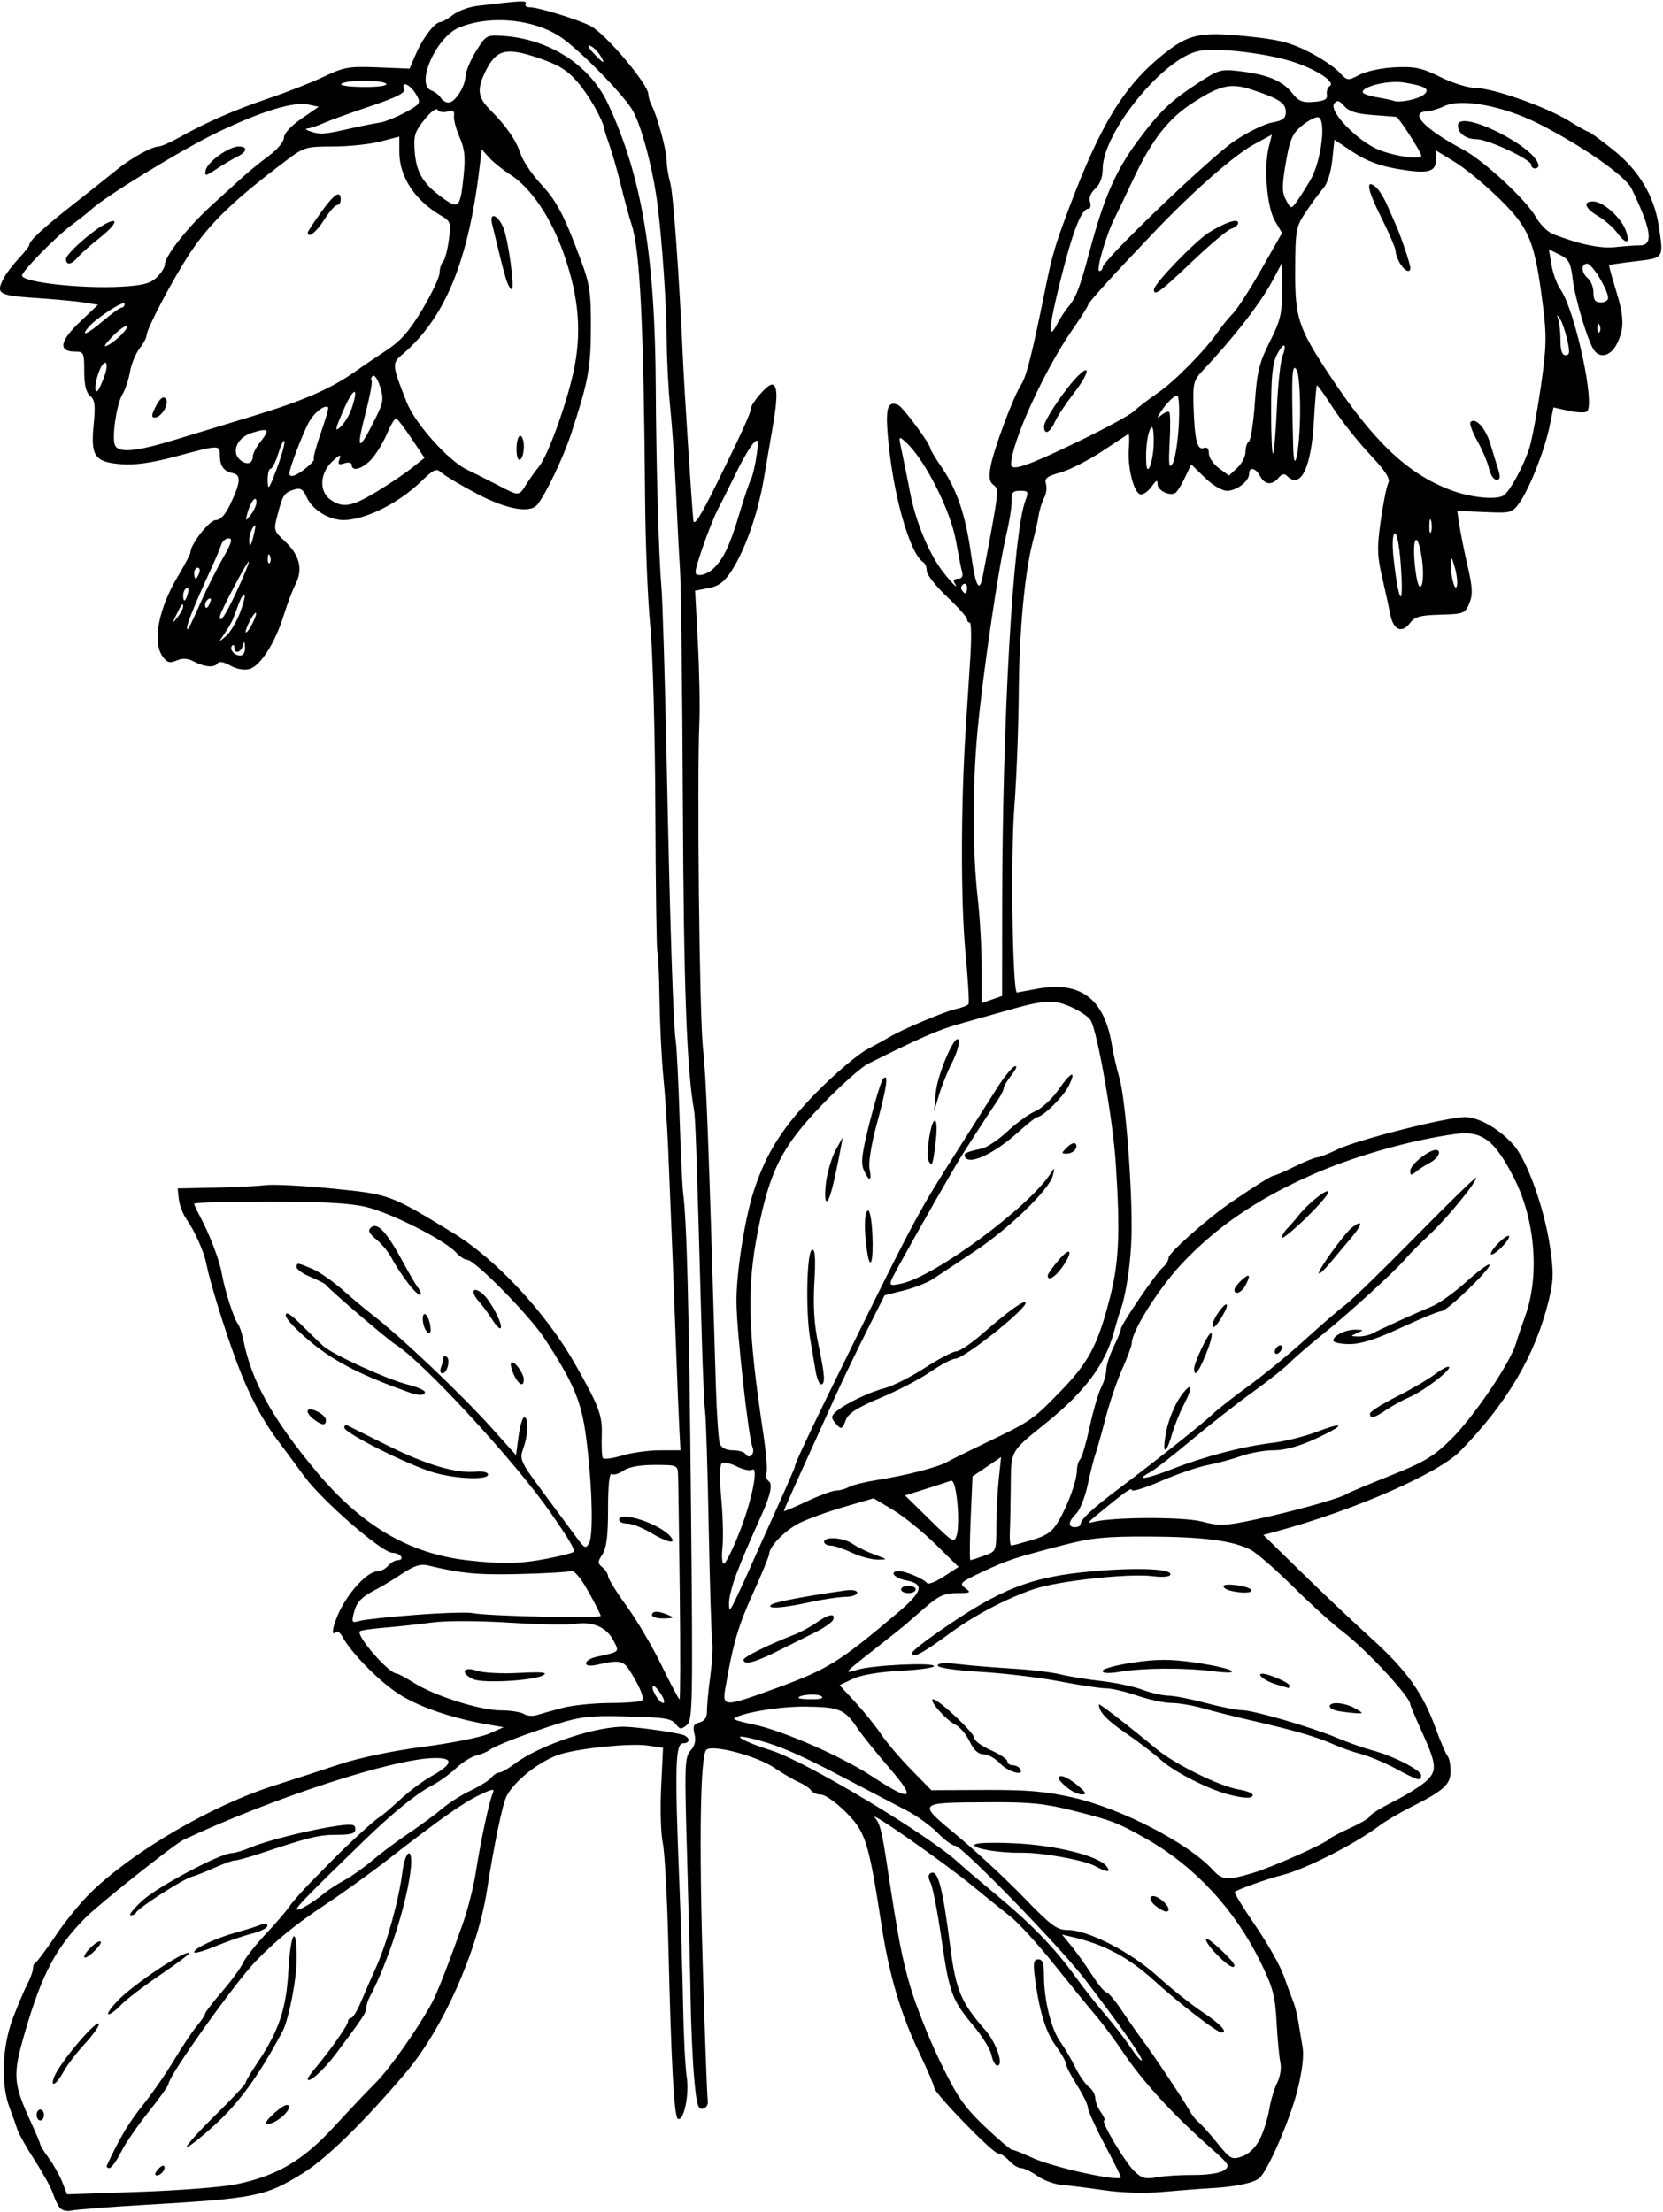 <?xml version="1.0" encoding="UTF-8"?>
<svg version="1.1" viewBox="0 0 425.62 566.25" xmlns="http://www.w3.org/2000/svg">
<path d="m15.28 565.14c-0.543-0.678-1.306-2.287-1.695-3.576s-2.473-5.086-4.632-8.438c-2.158-3.352-4.184-6.938-4.502-7.969-0.318-1.031-1.22-3.562-2.004-5.625-2.271-5.969-1.912-15.672 0.846-22.895 1.295-3.392 2.983-7.362 3.75-8.821 0.767-1.46 1.395-3.218 1.395-3.906s0.316-1.393 0.703-1.565c0.387-0.172 2.688-3.266 5.114-6.875 2.426-3.609 6.434-8.535 8.906-10.947 10.892-10.623 31.146-22.427 47.172-27.493 4.372-1.382 11.745-3.78 16.386-5.33 5.151-1.72 13.55-3.484 21.562-4.528 7.219-0.94 14.812-2.456 16.875-3.369l3.75-1.659-3.75-0.645c-9.766-1.68-18.547-4.736-23.664-8.233-5.073-3.468-11.667-10.274-13.885-14.332-0.542-0.992-1.281-1.51-1.641-1.15-1.666 1.666-0.395-3.218 1.822-7.001 2.832-4.832 6.663-8.522 8.893-8.565 0.839-0.016 2.051-0.662 2.693-1.436 0.642-0.773 1.773-1.406 2.514-1.406 0.741 0 1.086-0.422 0.767-0.938-0.319-0.516-1.314-0.938-2.211-0.938-2.659 0-18.073-13.39-22.633-19.661-2.32-3.191-5.084-6.928-6.141-8.305-4.412-5.746-7.954-12.398-11.064-20.784-3.199-8.624-6.868-20.507-7.816-25.312-0.605-3.066-2.94-8.295-5.047-11.306-0.924-1.32-1.814-3.64-1.978-5.156l-0.298-2.757 9.375-0.189c5.156-0.104 11.062-0.396 13.125-0.649 2.062-0.253 9.804 0.147 17.203 0.889 14.603 1.464 14.572 1.453 30.791 11.338 10.988 6.697 23.846 20.525 31.251 33.611 6.154 10.875 6.978 13.08 6.804 18.213-0.095 2.798 0.027 5.412 0.272 5.808 0.245 0.396 2.438 0.115 4.875-0.624s6.808-1.349 9.714-1.354l5.284-0.01-0.289-5.391c-0.159-2.965-0.541-12.352-0.85-20.859-0.535-14.78-1.014-26.897-1.999-50.625-0.246-5.93-0.807-14.367-1.246-18.75-0.439-4.383-0.878-13.223-0.976-19.645-0.098-6.422-0.347-11.949-0.553-12.283-0.206-0.334-0.439-16.595-0.516-36.136-0.08-19.958-0.647-40.666-1.295-47.248-0.634-6.445-1.229-20.789-1.321-31.875-0.376-45.236-1.29-64.205-3.412-70.781-0.666-2.062-1.906-6.607-2.756-10.099-0.85-3.492-2.14-8.033-2.866-10.091-0.726-2.058-1.364-4.052-1.417-4.432-0.327-2.329-3.995-8.763-6.894-12.09-2.682-3.079-4.842-4.386-10.261-6.207-8.136-2.735-10.547-2.059-13.358 3.745-2.136 4.411-1.85 6.495 1.327 9.669 4.09 4.086 6.623 7.749 7.763 11.225 0.592 1.805 2.88 5.228 5.085 7.607 4.194 4.526 5.987 7.924 10.327 19.58 2.295 6.162 2.614 8.305 2.582 17.344-0.037 10.358-0.668 13.735-5.082 27.188-1.967 5.996-6.327 15.153-8.593 18.047-1.829 2.336-7.801 1.292-15.374-2.689-4.04-2.123-8.095-4.52-9.012-5.325-1.539-1.352-1.971-1.174-5.625 2.327-5.727 5.487-14.222 9.672-19.631 9.672-3.732 0-8.002-2.644-9.411-5.828-0.875-1.976-1.596-2.459-3.032-2.027-2.721 0.817-3.055 1.288-4.348 6.143-1.153 4.327-1.131 4.417 1.766 7.123 3.783 3.534 4.698 7.119 2.782 10.902-0.809 1.598-2.187 5.226-3.062 8.062-2.176 7.05-6.02 13.056-8.813 13.771-1.377 0.352-3.332-0.011-4.901-0.912-1.507-0.865-2.84-1.125-3.155-0.616-0.761 1.231-3.292 1.076-6.059-0.372-1.665-0.871-2.959-0.957-4.469-0.297-1.696 0.741-2.4 0.566-3.486-0.869-2.852-3.769-1.239-12.33 3.95-20.962 1.687-2.806 3.067-5.451 3.067-5.878 0-2.042 4.882-8.24 6.491-8.24 1.172 0 2.427-1.361 3.673-3.984 2.708-5.698 2.854-7.594 0.617-8.043-2.282-0.459-3.248-1.822-3.267-4.613-0.018-2.633-0.136-2.629-11.123 0.315-6.336 1.698-10.564 2.303-14.11 2.021-6.806-0.543-7.852-2.039-7.058-10.097 0.493-5.006 0.327-6.368-0.903-7.388-1.043-0.866-1.508-2.804-1.508-6.293 0-4.769-0.128-5.042-2.373-5.042-4.324 0-3.904-2.694 1.172-7.511l4.712-4.471-3.396-0.567c-1.868-0.312-7.509-0.844-12.536-1.182-9.693-0.652-10.321-1.063-8.062-5.284 0.593-1.108 2.279-3.295 3.746-4.86 1.467-1.565 2.669-3.097 2.672-3.405 0.009-1.099 3.402-4.241 11.254-10.42 4.383-3.449 9.374-7.418 11.092-8.82 3.662-2.989 9.023-5.981 10.716-5.981 0.654 0 3.082-1.061 5.394-2.358 6.969-3.908 14.062-7.004 22.954-10.019 4.641-1.573 10.969-4.065 14.062-5.538 5.102-2.429 6.379-2.647 13.741-2.348l8.116 0.33 1.667-3.862c1.78-4.124 4.844-8.081 6.258-8.081 0.473 0 1.906-0.822 3.184-1.827 1.278-1.005 4.087-2.04 6.242-2.299 11.33-1.365 12.896-1.434 12.349-0.549-0.315 0.509 0.241 0.926 1.236 0.926 2.096 0 12.25 3.14 15.384 4.757 3.839 1.981 14.794 14.937 14.794 17.496 0 0.665 0.383 1.942 0.851 2.838 1.459 2.791 3.837 11.568 3.837 14.164 0 1.362 0.407 3.896 0.905 5.631 0.799 2.786 2.308 23.753 3.281 45.597 0.319 7.172 2.169 35.884 2.627 40.768 0.162 1.73 1.738-0.726 6.017-9.375 5.994-12.117 8.734-18.128 8.734-19.164 0-1.325 4.183-6.149 5.333-6.149 1.466 0 1.567 3.076 0.337 10.256-0.491 2.867-1.542 9.025-2.335 13.684-1.573 9.245-4.86 18.554-8.484 24.031-1.723 2.604-3.191 3.665-5.729 4.141l-3.412 0.64 0.701 13.234c0.386 7.279 0.567 16.398 0.402 20.265-0.649 15.263 0.011 75.473 0.916 83.659 0.839 7.585 1.373 21.593 3.283 86.028 0.222 7.477 0.692 14.332 1.046 15.234 0.402 1.025 1.639 1.641 3.3 1.641 1.461 0 2.922 0.429 3.246 0.953 0.936 1.515 2.533-0.041 1.797-1.751-1.031-2.396-4.059-29.826-4.104-37.171-0.045-7.337 2.065-21 4.343-28.125 3.171-9.921 7.444-16.676 16.144-25.524 4.677-4.757 10.514-9.718 12.97-11.024s5.099-2.762 5.872-3.236c2.939-1.8 13.982-6.455 16.763-7.066 1.597-0.351 3.083-0.929 3.303-1.285 0.22-0.356-0.142-6.409-0.804-13.451-1.189-12.651-1.175-36.954 0.032-56.07 0.342-5.414 0.887-13.957 1.211-18.984 0.324-5.027 0.272-9.141-0.114-9.141-0.387 0-0.703-0.398-0.703-0.884 0-0.486-2.32-3.079-5.156-5.761s-5.156-5.634-5.156-6.56c0-0.926-0.378-1.917-0.84-2.203-3.602-2.226-7.991-18.001-9.175-32.98-0.53-6.71 0.087-8.412 2.665-7.348 1.233 0.509 8.288 10.056 8.288 11.215 0 0.325 1.31 2.494 2.91 4.821 3.859 5.608 6.09 12.217 7.48 22.152 1.17 8.364 2.141 10.168 3.013 5.596 4.142-21.715 4.2-22.211 2.748-23.273-1.066-0.78-1.254-1.944-0.76-4.702 0.802-4.471 5.764-17.794 7.823-21.001 1.394-2.172 2.767-7.648 6.35-25.321 1.558-7.683 2.399-10.52 5.84-19.688 8.036-21.41 14.015-31.263 23.806-39.228 6.769-5.506 9.617-6.155 21.678-4.941 8.075 0.813 11.154 1.575 15.773 3.907 3.157 1.594 6.714 3.949 7.905 5.234 2.137 2.306 2.206 2.315 5.283 0.708 1.748-0.913 5.747-1.747 9.102-1.9 5.074-0.23 6.836 0.151 11.581 2.505 3.078 1.527 7.135 2.785 9.015 2.795 4.437 0.024 18.1 4.849 23.872 8.43 2.483 1.541 4.744 2.801 5.023 2.801 0.279 0 3.12 2.078 6.312 4.618 6.531 5.197 10.477 11.766 11.631 19.363 1.288 8.476 1.422 8.269-5.92 9.149-3.609 0.433-6.651 0.873-6.759 0.978-0.108 0.105 0.63 2.847 1.641 6.094 2.223 7.142 2.3 10.144 0.362 14.029-1.526 3.059-4.139 3.865-5.785 1.785-1.537-1.942-4.941-13.2-5.552-18.361-0.491-4.148-0.964-5.03-3.332-6.211l-2.759-1.376 0.66 3.951c0.363 2.173 1.397 5.005 2.297 6.295 3.773 5.402 9.043 29.879 6.739 31.303-0.542 0.335-2.68 0.228-4.751-0.238l-3.766-0.846-1.048 5.051c-1.264 6.089-5.101 15.769-7.693 19.409-1.823 2.559-2.123 2.639-8.888 2.345l-7.002-0.304 0.566 3.75c0.311 2.062 1.261 6.769 2.11 10.458 1.254 5.449 1.332 7.221 0.412 9.443-1.08 2.607-1.425 2.743-7.416 2.908-5.213 0.143-6.542 0.516-7.804 2.188-2.024 2.682-4.244 1.704-4.995-2.199-0.329-1.711-1.272-6.014-2.095-9.563-1.28-5.52-1.331-7.621-0.353-14.531 0.629-4.443 1.494-8.751 1.923-9.573 0.58-1.112-0.659-3.033-4.837-7.5-3.089-3.303-7.321-8.662-9.404-11.909-2.083-3.247-3.899-5.778-4.037-5.625-0.138 0.153-0.487 4.369-0.775 9.369-0.683 11.832-3.391 17.3-6.852 13.839-0.678-0.678-1.345-0.534-2.177 0.469-1.646 1.983-3.521 1.813-4.721-0.429-1.142-2.135-2.812-2.499-2.812-0.614 0 1.926-3.162 4.364-5.659 4.364-1.297 0-3.68-1.416-5.694-3.382l-3.463-3.382-1.612 3.397c-0.887 1.868-1.986 3.628-2.444 3.911-1.457 0.901-4.565-0.613-4.565-2.222 0-1.216-0.316-1.101-1.459 0.532-0.803 1.146-2.052 2.084-2.776 2.084-1.733 0-3.513-6.749-3.111-11.796 0.174-2.179 0.105-3.826-0.153-3.659s-3.32 2.182-6.805 4.479c-3.485 2.297-8.241 4.709-10.569 5.361-3.435 0.962-4.13 1.508-3.689 2.897 0.299 0.941 0.091 2.555-0.46 3.587-0.552 1.031-1.184 3.051-1.404 4.489-0.22 1.437-0.855 4.301-1.411 6.363-2.124 7.879-3.561 23.049-3.682 38.872-0.069 9.043-0.584 22.347-1.143 29.566-0.956 12.339-0.455 47.344 0.679 47.344 0.059 0 2.305-0.417 4.992-0.926 11.27-2.137 17.406 2.472 19.331 14.52 0.329 2.062 1.201 5.859 1.936 8.438 1.541 5.402 3.294 28.153 3.07 39.85-0.135 7.073-1.4 15.608-2.917 19.681-0.288 0.773-1.017 3.22-1.62 5.436-2.241 8.242-7.454 15.216-17.308 23.157-9.276 7.475-8.991 6.969-9.066 16.1-0.037 4.551-0.143 9.857-0.234 11.791-0.092 1.934 0.073 3.516 0.366 3.516 0.293-3.1e-4 2.68-0.638 5.304-1.417 3.785-1.124 5.188-2.123 6.788-4.835 2.422-4.106 4.686-10.367 4.705-13.014 7e-3 -1.057 0.385-2.323 0.839-2.812 0.454-0.49 1.557-4.266 2.451-8.391s2.21-8.639 2.925-10.032c0.714-1.392 1.299-3.417 1.299-4.498s0.844-3.713 1.875-5.848 1.875-4.215 1.875-4.624c0-1.095 8.998-14.3 10.716-15.725 0.809-0.672 1.472-1.783 1.472-2.469 0-1.237 10.055-10.148 16.083-14.252 6.438-4.383 10.27-6.772 10.912-6.8 0.364-0.016 2.771-1.067 5.349-2.335 2.578-1.268 5.136-2.31 5.683-2.314 0.548-5e-3 2.86-0.909 5.138-2.01 5.211-2.518 28.017-8.311 32.717-8.311 3.504 0 8.786 3.034 12.41 7.128 3.518 3.975 7.897 16.247 9.366 26.252 0.952 6.482 0.892 8.505-0.405 13.762-3.428 13.89-10.696 26.218-22.634 38.393-5.602 5.713-27.019 15.083-46.784 20.469l-3.572 0.973 9.757 9.558c5.366 5.257 13.43 12.883 17.919 16.947 9.044 8.187 13.163 13.962 16.461 23.08 1.212 3.352 2.561 6.495 2.996 6.984 0.436 0.49 0.792 2.254 0.792 3.921 0 3.4-1.697 4.925-10.312 9.264-2.836 1.428-6.422 3.55-7.969 4.715-6.133 4.618-18.921 11.117-24.75 12.578-3.766 0.944-11.592 3.723-12.201 4.332-0.217 0.217 2.144 4.085 5.247 8.597 3.103 4.511 6.382 10.312 7.287 12.89 0.905 2.578 1.995 5.531 2.421 6.562 0.426 1.031 1.013 3.352 1.304 5.156 0.291 1.805 0.788 4.797 1.105 6.65 0.359 2.103-0.147 6.227-1.347 10.972-1.934 7.649-7.638 20.751-9.786 22.481-1.522 1.226-6.245 2.201-12.24 2.528-2.669 0.146-8.227 0.572-12.352 0.947-4.569 0.415-10.431 0.255-15-0.41-4.125-0.6-9.034-1.215-10.91-1.366s-4.683-1.181-6.239-2.289c-1.556-1.108-3.436-2.014-4.179-2.014-0.743 0-2.114-0.844-3.047-1.875s-2.206-1.875-2.829-1.875c-1.358 0-16.39-15.473-16.39-16.872 0-0.538-1.7-4.524-3.778-8.857-4.797-10.003-7.697-19.818-9.71-32.865-3.28-21.258-4.062-23.734-9.086-28.757-2.489-2.489-5.363-4.524-6.389-4.524s-2.151-0.464-2.501-1.03-1.746-1.519-3.102-2.116-4.226-2.277-6.377-3.733c-4.468-3.025-15.892-6.036-17.354-4.574-1.545 1.545-1.885 23.304-0.881 56.453 0.523 17.273 1.079 32.234 1.236 33.245 0.171 1.102-0.324 1.966-1.236 2.155-1.27 0.264-1.64-1.042-2.243-7.933-0.397-4.537-0.801-13.522-0.897-19.968-0.096-6.445-0.507-23.022-0.912-36.838-0.679-23.139-0.609-25.261 0.888-26.915 1.12-1.238 1.434-2.561 1.008-4.256-0.496-1.976-0.24-2.558 1.302-2.961 1.327-0.347 1.914-1.263 1.902-2.969-9e-3 -1.357 0.378-5.42 0.861-9.03 0.483-3.609 0.706-7.406 0.495-8.438s-0.617-14.109-0.903-29.062c-0.286-14.953-0.701-28.453-0.923-30-0.222-1.547-0.61-10.195-0.863-19.219-1.359-48.499-1.616-55.977-1.997-58.125-1.855-10.466-2.622-31.475-2.839-77.812-0.136-29.133-0.468-56.344-0.736-60.469-0.269-4.125-0.739-13.195-1.045-20.156s-0.955-16.453-1.442-21.094c-0.487-4.641-0.899-12.656-0.917-17.812-0.028-8.303-1.158-24.893-2.332-34.219-1.203-9.56-4.339-21.164-6.679-24.722-2.819-4.284-12.117-13.806-17.293-17.71-6.79-5.12-18.615-6.447-26.858-3.014-5.878 2.448-11.209 14.587-7.074 16.107 0.902 0.332 1.978 1.162 2.39 1.846s1.313 1.243 2.002 1.243c1.649 0 4.261-4.058 4.354-6.764 0.041-1.178 1.241-4.041 2.668-6.361 2.501-4.068 2.742-4.21 6.723-3.961 12.064 0.753 22.484 7.473 27.121 17.488 8.646 18.676 12.013 38.787 12.176 72.723 0.092 19.26 0.779 43.47 1.435 50.625 0.307 3.352 0.923 23.812 1.368 45.469 0.87 42.379 1.671 66.762 2.339 71.25 0.23 1.547 0.659 10.195 0.952 19.219s0.695 17.672 0.892 19.219c0.979 7.682 1.528 29.266 2.026 79.726 0.509 51.499 0.435 55.444-1.058 56.683-1.389 1.153-1.749 1.148-2.675-0.039-1.336-1.711-2.589-1.905-14.195-2.192-7.537-0.187-10.661 0.175-15.938 1.845-8.435 2.67-16.252 5.664-17.651 6.762-0.604 0.474-2.153 1.122-3.442 1.439-1.289 0.317-3.64 1.803-5.225 3.303-1.585 1.5-4.403 3.513-6.263 4.475-3.786 1.957-9.902 6.928-17.145 13.936-13.286 12.855-17.299 16.937-17.302 17.6-0.003 0.786 4.014-1.525 7.029-4.044 1.031-0.862 3.352-2.366 5.156-3.343 1.805-0.977 5.018-3.252 7.14-5.057 2.122-1.805 6.341-4.953 9.375-6.997 3.034-2.043 6.914-4.901 8.622-6.351 1.708-1.45 4.956-3.505 7.218-4.569s4.608-2.53 5.213-3.259c0.605-0.729 1.536-1.325 2.069-1.325 0.533 0 2.274-0.989 3.87-2.197 6.477-4.906 21.467-9.884 28.682-9.524 3.685 0.184 11.801 1.33 14.297 2.02 2.005 0.554 2.18 2.202 0.234 2.202-2.029 0-2.188 5.928-0.974 36.094 0.395 9.797 0.826 23.93 0.958 31.406 0.132 7.477 0.55 15.566 0.927 17.977 0.705 4.501-0.819 11.543-2.301 10.628-0.94-0.581-1.688-14.349-2.397-44.073-0.295-12.375-0.943-24.323-1.441-26.551-0.498-2.228-0.685-8.614-0.417-14.19l0.487-10.14-3.984-0.579c-4.263-0.62-16.942 0.624-22.146 2.173-5.105 1.519-11.93 6.827-13.952 10.85-1.013 2.015-3.196 12.54-4.96 23.906-2.44 15.726-11.291 35.621-20.853 46.875-10.813 12.726-20.259 21.952-26.315 25.7-9.599 5.942-11.994 6.421-40.445 8.084-9.281 0.543-17.75 1.206-18.82 1.474-1.069 0.268-2.389-0.067-2.932-0.745zm44.984-5.956c10.468-2.11 17.219-6.05 25.134-14.67 3.82-4.161 8.689-9.304 10.818-11.429 3.441-3.434 10.728-13.784 14.271-20.27 1.368-2.504 4.529-10.621 8.09-20.771 1.204-3.432 2.646-9.184 3.204-12.782 1.211-7.805 3.354-17.853 4.282-20.074 0.589-1.411 0.197-1.373-3.401 0.335-4.184 1.986-10.135 6.188-23.552 16.63-4.237 3.297-11.408 8.454-15.936 11.46-7.448 4.944-12.591 9.131-17.714 14.42-5.282 5.454-22.335 29.437-22.335 31.412 0 0.443-2.285 3.655-5.078 7.138-2.793 3.483-5.986 8.152-7.097 10.375s-2.447 4.043-2.969 4.043-0.802-0.316-0.621-0.703c3.324-7.114 5.636-10.995 9.16-15.369 2.344-2.91 5.949-8.106 8.012-11.547 2.062-3.441 4.699-7.388 5.858-8.772 1.159-1.384 2.109-2.798 2.109-3.142 6.29e-4 -0.345 1.942-2.876 4.314-5.625 2.372-2.749 4.789-6.053 5.371-7.342 0.582-1.289 3.157-4.574 5.722-7.3 2.565-2.726 5.316-5.924 6.113-7.107 0.797-1.183 3.348-4.081 5.668-6.439 2.32-2.359 4.777-4.856 5.46-5.549 4.06-4.123 10.662-10.178 11.799-10.821 0.732-0.414 3.159-2.463 5.395-4.555s5.838-4.795 8.006-6.008c5.58-3.122 5.906-4.73 0.952-4.688-10.438 0.088-41.275 10.121-64.289 20.916-2.371 1.112-21.798 16.556-25.275 20.092-7.481 7.61-11.075 14.452-15.375 29.271-3.185 10.977-3.051 12.868 1.639 23.122 1.272 2.782 2.314 5.285 2.314 5.562 0 0.277 0.987 1.847 2.194 3.488 1.207 1.641 2.749 4.39 3.427 6.109l1.233 3.125 18.37-0.627c10.103-0.345 21.231-1.204 24.727-1.908zm-19.932-3.736c0.652-0.786 1.379-1.236 1.615-1 0.65 0.65-0.671 2.429-1.804 2.429-0.622 0-0.551-0.538 0.189-1.429zm7.481-5.927c0-0.502 3.371-4.221 7.492-8.263s7.495-7.645 7.5-8.006c0.004-0.361 1.283-2.546 2.842-4.855 5.738-8.502 7.623-14.046 8.174-24.041 0.541-9.815 2.127-12.055 2.104-2.97-0.014 5.372-2.02 15.629-3.654 18.687-6.023 11.271-11.105 18.269-17.415 23.985-3.873 3.508-7.042 5.967-7.042 5.464zm22.476-8.669c2.084-1.837 3.395-2.457 3.639-1.723 0.446 1.337-3.434 4.579-5.49 4.587-0.843 4e-3 -0.103-1.143 1.851-2.864zm-60.913 0.556c0-0.773 0.422-1.406 0.938-1.406s0.938 0.633 0.938 1.406-0.422 1.406-0.938 1.406-0.938-0.633-0.938-1.406zm4.483-9.737c1.395-3.667 11.454-15.494 11.454-13.467 0 0.601-1.676 2.903-3.724 5.117-2.048 2.214-4.464 5.396-5.369 7.072-1.768 3.274-3.471 4.196-2.361 1.278zm64.892 0.475c0-0.232 0.83-1.407 1.844-2.611 3.814-4.527 8.468-11.145 8.468-12.041 0-0.511 0.358-0.929 0.795-0.929s1.549-1.793 2.47-3.984c0.921-2.191 2.716-6.304 3.99-9.138 2.725-6.065 5.791-17.192 6.66-24.171 0.691-5.55 2.661-6.749 2.189-1.333-0.731 8.395-5.86 24.566-10.537 33.223-0.484 0.895-0.879 2.173-0.879 2.839 0 1.195-0.715 2.273-7.839 11.821-3.081 4.129-7.161 7.733-7.161 6.325zm-48.7-19.917c4.081-4.293 17.421-13.193 18.363-12.251 0.177 0.177-3.16 2.687-7.415 5.577s-8.755 6.339-9.999 7.664c-1.244 1.325-2.694 2.408-3.22 2.408s0.496-1.529 2.273-3.398zm-8.488-11.293c0-1.198 3.598-4.523 4.221-3.9 0.253 0.253-0.594 1.449-1.881 2.658-1.287 1.209-2.34 1.768-2.34 1.243zm28.125-1.21c0-1.024 5.641-3.638 11.058-5.125 2.426-0.666 5.149-1.526 6.052-1.911 0.976-0.417 1.641-0.295 1.641 0.301 0 0.551-1.793 1.452-3.984 2.003s-6.41 2.012-9.375 3.247c-2.965 1.236-5.391 1.904-5.391 1.486zm-13.136-13.291c4.036-3.648 19.926-12.058 22.782-12.058 0.756 0 3.008-0.689 5.005-1.532 4.134-1.745 15.539-4.562 22.146-5.471 3.672-0.505 4.453-0.356 4.453 0.851 0 1.136-1.074 1.464-4.796 1.464-4.525 0-6.916 0.586-19.675 4.82-2.889 0.959-5.741 1.743-6.338 1.743s-2.874 0.81-5.06 1.799c-2.186 0.99-4.913 2.069-6.06 2.4-2.328 0.67-13.675 7.985-14.164 9.131-0.172 0.403-0.805 0.716-1.406 0.695-0.602-0.021 0.8-1.75 3.114-3.841zm250.32 70.901c0-0.263-1.898-4.078-4.219-8.478s-4.219-8.599-4.219-9.332c0-0.733-1.266-3.329-2.812-5.768-1.547-2.439-2.812-4.902-2.812-5.473s-1.218-2.703-2.707-4.738c-2.567-3.509-4.271-9.286-5.33-18.067-0.374-3.102-0.173-3.914 0.97-3.914 1.081 0 1.442 1.043 1.442 4.173 0 6.182 1.856 13.72 4.164 16.915 1.12 1.55 2.856 4.506 3.858 6.568s2.56 4.301 3.462 4.975c0.902 0.674 1.641 1.951 1.641 2.838 0 0.887 0.657 2.551 1.459 3.697s1.184 2.084 0.848 2.084c-1.052 0 5.27 10.669 7.694 12.984 1.909 1.824 2.894 2.092 5.727 1.561 1.882-0.353 6.13-0.621 9.44-0.596 3.49 0.027 6.748-0.465 7.756-1.171 1.618-1.133 1.414-1.503-2.945-5.357-10.235-9.048-17.834-17.359-23.175-25.344-1.937-2.897-4.925-6.904-6.638-8.906s-6.488-7.859-10.61-13.015-9.097-10.641-11.056-12.188c-1.959-1.547-6.466-5.192-10.015-8.1-7.368-6.037-26.64-19.509-24.887-17.397 1.318 1.588 1.761 3.306 3.075 11.903 2.983 19.529 3.79 23.753 6.003 31.406 1.342 4.641 4.762 13.238 7.6 19.104 4.368 9.03 6.122 11.583 11.427 16.638 3.447 3.284 6.606 5.972 7.021 5.974 0.415 2e-3 2.735 0.923 5.156 2.048 5.335 2.479 22.683 6.284 22.683 4.976zm-33.106-31.224c-0.29-1.452-2.269-4.722-4.397-7.266-5.77-6.897-6.391-8.553-8.391-22.372-1.01-6.982-2.278-13.518-2.818-14.526-0.612-1.143-0.645-2.04-0.087-2.384 1.944-1.202 3.106 3.057 5.149 18.885 1.424 11.03 2.748 14.176 8.933 21.22 2.871 3.27 4.84 9.083 3.077 9.083-0.516 0-1.175-1.188-1.466-2.64zm68.653 21.521c0.951-1.877 2.04-5.311 2.421-7.631 0.381-2.32 1.302-5.41 2.047-6.865 0.763-1.49 1.117-3.743 0.811-5.156-0.299-1.38-0.739-6.045-0.976-10.367-0.372-6.778-0.945-8.902-4.169-15.469-6.59-13.421-16.804-24.416-29.216-31.451-7.26-4.114-8.745-4.686-18.651-7.179-7.337-1.846-11.136-2.227-21.562-2.159-18.686 0.122-18.491-0.088-8.016 8.648 4.845 4.041 12.449 11.107 16.898 15.703 7.053 7.286 8.497 8.357 11.27 8.357 5.22 0 16.231 5.68 23.07 11.9 3.405 3.097 8.573 7.212 11.484 9.144 4.516 2.997 6.563 5.206 4.827 5.206-1.151 0-10.931-7.53-17.177-13.226-6.574-5.995-12.822-9.334-21.063-11.255l-2.612-0.609 2.407 2.936c1.324 1.615 3.696 4.939 5.271 7.389 1.575 2.449 3.237 4.453 3.692 4.453 0.456 0 2.308 2.215 4.117 4.922 1.809 2.707 4.093 5.977 5.077 7.266 2.408 3.156 10.632 15.489 12.044 18.061 0.623 1.135 1.687 2.493 2.365 3.017 0.678 0.524 2.83 2.926 4.783 5.338 3.355 4.142 3.705 4.331 6.34 3.412 1.739-0.606 3.441-2.258 4.518-4.385zm-11.158-47.461c-1.742-1.797-2.899-3.535-2.571-3.863 0.505-0.505 7.245 5.813 7.245 6.792 0 1.115-1.921-0.089-4.674-2.93zm-15.346-12.172c-2.544-1.927-1.562-3.689 1.04-1.866 2.035 1.425 2.841 3.274 1.401 3.213-0.387-0.016-1.486-0.622-2.442-1.347zm-15.708-10.341c-2.741-1.49-13.629-3.462-18.647-3.377-5.534 0.093-12.188-0.968-12.188-1.944 0-0.578 3.777-0.759 10.078-0.482 10.545 0.463 21.463 3.14 23.674 5.805 1.447 1.743 0.291 1.743-2.918-2e-3zm7.147 42.031c-2.913-4.04-7.423-10.087-10.022-13.439-6.46-8.332-31.182-33.75-32.825-33.75-0.732 0-2.759-1.475-4.506-3.277-1.747-1.802-5.31-4.382-7.918-5.732-2.608-1.35-10.226-5.333-16.93-8.851-11.491-6.031-16.863-8.268-23.438-9.759-5.118-1.161-1.194 1.062 5.625 3.187 8.888 2.769 40.746 21.909 48.223 28.971 0.906 0.855 4.703 4.087 8.438 7.18 10.07 8.341 15.939 14.399 21.646 22.343 1.79 2.492 5.061 6.634 7.268 9.205 2.207 2.571 5.117 6.341 6.465 8.379 1.349 2.038 2.636 3.521 2.86 3.297 0.225-0.225-1.975-3.714-4.888-7.753zm33.332-40.25c4.856-1.429 18.635-7.57 19.623-8.745 0.258-0.307 2.684-1.574 5.391-2.817 2.707-1.243 4.922-2.578 4.922-2.966s2.782-2.109 6.182-3.824c3.4-1.715 7.192-4.119 8.426-5.343 2.632-2.61 2.438-4.19-1.601-13.074-1.482-3.259-2.694-6.134-2.694-6.391 0-1.915-11.291-14.058-17.344-18.653-2.578-1.957-8.273-7.118-12.656-11.469-4.383-4.351-9.234-8.577-10.781-9.39-4.509-2.371-12.2-3.377-26.25-3.433-10.83-0.043-14.6 0.331-21.562 2.136-12.748 3.305-14.501 3.885-21.024 6.952-5.539 2.605-5.883 2.936-4.274 4.112 1.583 1.157 1.379 1.28-2.122 1.28-3.133 0-4.654 0.677-7.968 3.545-2.252 1.95-4.704 4.069-5.448 4.709-0.744 0.641-4.095 3.308-7.446 5.928-8.189 6.4-8.322 6.557-4.624 5.431 3.951-1.204 19.624-1.936 19.624-0.918 0 0.406-3.916 0.943-8.701 1.193-5.42 0.284-9.979 1.062-12.091 2.064l-3.39 1.609 4.069 4.417c2.238 2.429 5.186 6.093 6.553 8.142 1.366 2.049 4.82 6.113 7.675 9.031l5.191 5.306 13.707-0.066c10.848-0.052 15.565 0.357 22.613 1.959 12.226 2.78 29.253 11.559 35.554 18.333 2.658 2.857 3.646 2.947 10.448 0.945zm-6.158-20.046c-5.324-1.379-14.022-5.811-17.41-8.872-1.867-1.687-5.938-4.794-9.047-6.905-4.814-3.269-6.825-5.419-6.825-7.297 0-0.414 7.748 5.579 14.692 11.363 4.716 3.929 16.314 9.642 21.167 10.426 1.934 0.313 3.516 0.936 3.516 1.386 0 0.956-2.147 0.919-6.094-0.103zm-41.484-1.839c-1.16-0.968-2.109-2.009-2.109-2.313 0-1.239 2.237-0.415 4.859 1.791 2.213 1.862 2.433 2.337 1.073 2.313-0.942-0.017-2.662-0.823-3.822-1.791zm84.141-4.829c-2.836-1.519-6.844-3.2-8.906-3.735-2.062-0.535-5.208-1.643-6.991-2.461-3.947-1.811-10.123-3.614-20.665-6.032-4.383-1.005-10.115-2.442-12.739-3.193-2.623-0.751-6.249-1.365-8.056-1.365s-5.739-0.844-8.736-1.875-6.618-1.875-8.047-1.875c-1.428 0-6.741-0.801-11.806-1.781s-14.167-2.076-20.225-2.436c-6.59-0.392-11.016-1.047-11.016-1.631 0-0.637 1.872-0.755 5.391-0.34 2.965 0.35 9.188 0.865 13.828 1.145 4.641 0.279 10.125 0.938 12.188 1.463s6.703 1.285 10.312 1.689c3.609 0.403 8.409 1.416 10.665 2.25 2.256 0.834 5.238 1.516 6.626 1.516 1.388 0 5.659 0.834 9.492 1.853 3.832 1.019 8.023 1.857 9.312 1.863 2.993 0.013 17.66 4.277 24.375 7.087 2.836 1.187 6.844 2.606 8.906 3.155 5.47 1.454 12.578 5.078 12.62 6.433 0.05 1.613-0.616 1.436-6.526-1.729zm-101.25-1.318c-1.211-1.289-3.105-2.344-4.208-2.344-1.372 0-2.504-1.043-3.579-3.298-0.865-1.814-2.525-3.752-3.689-4.307-2.327-1.109-6.988-6.457-5.628-6.457 1.413 0 10.542 8.594 10.542 9.924 0 0.681 1.898 2.078 4.219 3.104 2.32 1.026 4.219 2.312 4.219 2.856 0 0.545 0.608 0.99 1.351 0.99s1.612 0.422 1.93 0.938c1.229 1.989-3.068 0.817-5.156-1.406zm86.953-13.328c-1.418-0.215-2.578-0.784-2.578-1.266 0-1.309 3.895-0.994 6.562 0.531 2.023 1.156 2.087 1.325 0.469 1.233-1.031-0.059-3.035-0.283-4.453-0.498zm-16.36-6.928c-2.707-0.783-5.161-2.713-3.449-2.713 1.591 0 6.919 2.311 6.919 3.001 0 0.412-0.105 0.711-0.234 0.665-0.129-0.046-1.585-0.475-3.235-0.952zm-44.343-3.432c0-0.529 3.502-1.483 7.783-2.12 6.124-0.911 9.483-0.916 15.765-0.025 4.39 0.623 8.587 1.547 9.327 2.053 0.893 0.61-0.704 0.665-4.749 0.162-7.312-0.909-17.565-0.838-23.672 0.163-2.894 0.475-4.453 0.393-4.453-0.232zm-48.71-4.672c0.022-0.387 3.081-2.812 6.797-5.391 15.918-11.043 23.497-14.011 39.397-15.43 11.815-1.054 20.793-0.61 19.81 0.981-0.275 0.445-2.275 0.57-4.444 0.278-5.885-0.792-24.116 1.185-30.375 3.293-6.901 2.325-15.233 6.686-21.332 11.166-7.456 5.476-9.947 6.767-9.853 5.103zm81.288-15.881c-0.902-0.236-1.641-0.735-1.641-1.109 0-0.944 6.461-0.105 7.095 0.922 0.527 0.853-2.51 0.957-5.455 0.188zm-87.153 45.405c-3.242-3.742-6.92-8.329-8.174-10.194-3.266-4.855-4.622-5.415-13.348-5.512-6.571-0.073-16.808 1.665-18.241 3.098-0.217 0.217 1.974 0.87 4.869 1.451 7.301 1.466 22.674 8.177 30.407 13.274 10.247 6.753 11.613 6.109 4.487-2.116zm-83.706-15.359c2.578-0.689 8.143-1.258 12.367-1.264 4.223-7e-3 7.865-0.328 8.093-0.714 0.477-0.811-0.528-3.256-2.989-7.266-1.774-2.892-2.792-3.12-8.331-1.863-2.018 0.458-3.047 0.341-3.047-0.345 0-0.57 1.16-1.295 2.578-1.611 6.203-1.381 5.991-1.175 4.401-4.251-1.749-3.383-5.354-4.918-9.876-4.205-1.851 0.292-9.445 0.147-16.875-0.323-7.822-0.494-16.075-0.508-19.603-0.034-3.352 0.451-8.79 1.041-12.086 1.312-3.296 0.271-6.19 0.689-6.43 0.93-1.072 1.072 7.307 10.727 9.395 10.825 0.397 0.019 2.393 1.089 4.436 2.378 5.304 3.348 16.898 7.028 22.195 7.045 2.487 7e-3 5.155 0.42 5.928 0.916s2.25 0.636 3.281 0.312 3.984-1.153 6.562-1.843zm-22.734-7.357c-3.392-1.488-2.72-3.409 0.768-2.193 1.6 0.558 6.41 0.817 10.839 0.585 5.902-0.31 7.522-0.16 6.264 0.579-2.384 1.399-15.328 2.144-17.87 1.029zm47.941 3.709c-0.855-1.305-1.743-2.185-1.973-1.955-0.649 0.649 1.562 4.328 2.601 4.328 0.509 0 0.226-1.068-0.629-2.373zm29.798-1.514c12.96-4.744 15.998-6.638 30.927-19.276 6.298-5.332 6.829-7.311 2.193-8.181-3.198-0.6-4.638-2.406-1.919-2.406 1.679 0 6.408 2.03 7.158 3.072 0.303 0.422 2.241-0.34 4.305-1.691l3.754-2.458-5.879-5.79c-3.234-3.184-8.124-7.137-10.868-8.784l-4.988-2.994-7.681 2.245c-4.225 1.235-9.353 3.098-11.396 4.14-3.631 1.852-7.642 5.958-7.642 7.822 0 0.514-1.873 5.077-4.162 10.139-3.81 8.425-5.078 12.761-7.037 24.064-0.887 5.118-0.488 5.121 13.236 0.097zm-8.599-7.176c0-0.711 6.135-3.751 12.931-6.409 1.698-0.664 4.294-2.067 5.77-3.117 3.036-2.162 4.898-2.483 4.225-0.729-0.249 0.649-2.24 2.067-4.424 3.151-2.184 1.083-6.614 3.294-9.844 4.913-5.827 2.92-8.658 3.636-8.658 2.192zm7.078-14.086c0.772-0.672 8.826-2.219 18.938-3.638 1.823-0.256 3.047-0.02 3.047 0.586 0 0.558-1.371 1.029-3.047 1.047-1.676 0.018-5.789 0.636-9.141 1.373-6.895 1.517-11.128 1.789-9.797 0.631zm33.234-3.913c0-0.516 0.844-0.938 1.875-0.938s1.875 0.422 1.875 0.938c0 0.516-0.844 0.938-1.875 0.938s-1.875-0.422-1.875-0.938zm-12.656-9.426c-2.062-0.976-4.488-1.786-5.391-1.799-0.902-0.013-1.641-0.446-1.641-0.962 0-1.455 4.97-1.104 7.28 0.514 1.14 0.798 3.659 2.034 5.599 2.746 3.481 1.278 3.49 1.295 0.715 1.285-1.547-6e-3 -4.5-0.808-6.562-1.784zm-43.989 10.129c-0.176-15.082-0.37-28.582-0.431-30-0.109-2.527-0.228-2.578-5.996-2.578-3.811 0-6.62 0.515-7.97 1.461-1.147 0.803-2.506 1.2-3.021 0.882-0.599-0.37-0.936 2.826-0.936 8.885 0 6.895-0.387 10.054-1.427 11.642-1.278 1.951-1.278 2.302 0 3.363 0.785 0.652 1.427 1.672 1.427 2.268 0 0.596 2.134 4.024 4.742 7.62 2.608 3.595 6.64 10.439 8.96 15.209 2.32 4.769 4.389 8.672 4.596 8.672s0.233-12.34 0.057-27.422zm-7.105 5.859c0-1.113 1.629-1.113 4.219 0 1.571 0.675 1.381 0.816-1.172 0.872-1.676 0.036-3.047-0.356-3.047-0.872zm-0.469-21.167c-2.062-1.232-4.699-2.247-5.859-2.255-1.16-8e-3 -2.109-0.437-2.109-0.953 0-2.417 10.42 0.959 13.164 4.266 1.744 2.102-0.76 1.592-5.195-1.057zm43.768 41.919c-1.141-0.724-5.799-0.362-5.799 0.451 0 0.198 1.582 0.353 3.516 0.345 2.241-9e-3 3.069-0.298 2.283-0.796zm-103.77-20.803c6.703-0.508 13.242-0.714 14.531-0.458 4.055 0.807 32.813 1.441 32.801 0.724-7e-3 -0.376-1.439-3.215-3.184-6.309-2.015-3.572-3.636-5.457-4.442-5.165-0.698 0.253-6.626 0.593-13.173 0.755-10.65 0.264-14.866-0.133-23.414-2.204-1.872-0.454-3.531 0.076-6.562 2.095-2.232 1.486-5.112 3.24-6.401 3.898-4.034 2.058-5.293 3.348-5.987 6.135-0.62 2.488-0.503 2.651 1.485 2.077 1.187-0.343 7.642-1.039 14.345-1.547zm85.401-11.668c0.668-1.547 3.559-7.984 6.423-14.305 2.864-6.321 5.207-11.704 5.207-11.963 0-0.874 3.983-9.251 16.04-33.732 14.296-29.028 16.087-32.343 25.211-46.652 3.867-6.065 8.536-13.422 10.376-16.349 1.84-2.928 3.923-5.515 4.629-5.75 0.754-0.251 0.437 0.648-0.767 2.179-1.128 1.434-2.05 2.989-2.05 3.456s-0.787 1.992-1.749 3.389c-2.531 3.676-8.78 13.388-10.43 16.209-6.402 10.946-15.977 27.977-16.51 29.365-0.582 1.518-0.3 1.631 2.532 1.021 8.603-1.853 32.627-19.585 38.128-28.141 1.109-1.725 1.151-1.691 0.606 0.492-0.896 3.591-11.199 13.567-20.078 19.439-4.383 2.899-9.121 6.046-10.529 6.993-1.408 0.947-4.783 2.283-7.5 2.969l-4.94 1.247-4.688 9.341c-2.578 5.137-6.103 12.48-7.833 16.317-1.73 3.837-3.915 8.664-4.855 10.726-5.535 12.144-8.406 18.581-8.406 18.842 0 0.163 2.637-0.95 5.859-2.475 3.223-1.525 6.603-2.772 7.513-2.773 0.909-4e-4 2.386-0.412 3.281-0.914 0.895-0.502 4.159-1.31 7.253-1.795 7.289-1.143 15.44-3.238 17.812-4.579 1.031-0.583 5.461-2.779 9.844-4.88 11.684-5.602 12.075-5.87 19.125-13.113 7.31-7.51 9.622-11.861 12.724-23.939 2.377-9.254 2.703-16.686 1.522-34.688-0.717-10.927-4.568-32.949-6.364-36.39-0.489-0.936-2.843-2.54-5.231-3.564-4.601-1.972-6.623-1.806-18.026 1.482-2.32 0.669-6.961 1.976-10.312 2.905-5.341 1.48-10.043 3.529-23.438 10.214-1.805 0.901-7.187 5.708-11.961 10.683-10.12 10.546-13.235 16.733-16.294 32.356-2.823 14.42-2.52 25.39 1.426 51.612 0.692 4.599 1.069 9.086 0.837 9.972-0.232 0.886-2e-3 1.87 0.51 2.187 1.114 0.688 0.557 3.454-1.718 8.542-3.936 8.802-4.686 10.562-6.507 15.269-1.055 2.726-1.912 6.101-1.905 7.5 0.011 2.251 0.243 2.059 2.015-1.675 1.101-2.32 2.549-5.484 3.217-7.031zm21.904-37.547c-0.989-1.191-0.967-1.675 0.12-2.684 2.124-1.971 8.511-5.085 12.576-6.131 2.062-0.531 6.69-2.867 10.284-5.193 3.594-2.325 7.22-4.228 8.057-4.228 0.838 0 3.865-2.049 6.726-4.553 6.635-5.806 11.026-8.934 11.026-7.853 0 1.745-15.801 14.281-18 14.281-0.812 0-3.673 1.511-6.358 3.357-2.684 1.847-8.459 4.855-12.831 6.686-5.8 2.428-8.179 3.929-8.795 5.549-0.996 2.619-1.218 2.68-2.805 0.767zm-4.984-13.312c-0.321-1.934-0.942-5.625-1.381-8.203-1.183-6.946-0.864-22.253 0.474-22.705 0.812-0.275 0.972 1.911 0.61 8.354-0.343 6.101-0.039 10.841 1.009 15.757 1.699 7.973 1.855 10.312 0.686 10.312-0.448 0-1.076-1.582-1.397-3.516zm59.437-24.375c0.021-0.387 1.287-2.164 2.812-3.949 3.149-3.684 3.785-2.213 0.836 1.929-1.814 2.548-3.734 3.611-3.648 2.02zm-46.236-6.102c-0.821-5.357-0.752-9.913 0.158-10.476 0.513-0.317 1.016 2.252 1.196 6.115 0.323 6.906-0.539 9.682-1.355 4.36zm-10.499-17.804c0.367-2.707 1.48-6.398 2.474-8.203l1.807-3.281-0.532 2.812c-1.779 9.4-2.891 13.594-3.605 13.594-0.446 0-0.511-2.215-0.144-4.922zm9.672-3c-0.842-1.849-0.546-4.273 1.516-12.422 1.409-5.569 2.944-10.526 3.41-11.016 1.464-1.537 0.96 2.104-1.585 11.446-1.426 5.236-2.212 10.042-1.898 11.611 0.657 3.284-0.036 3.466-1.442 0.38zm16.613-2.297c-0.855-1.384 0.477-10.406 1.537-10.406 0.527 0 0.62 2.177 0.231 5.391-0.721 5.948-0.892 6.432-1.768 5.015zm9.337-0.999c-0.62-1.003 0.042-1.357 4.246-2.268 1.315-0.285 4.268-2.271 6.562-4.414 2.295-2.143 5.52-4.473 7.168-5.177 1.648-0.704 4.325-3.212 5.95-5.574 3.224-4.686 4.71-5.063 2.407-0.61-1.362 2.634-6.54 7.683-7.909 7.712-0.347 7e-3 -2.53 1.733-4.85 3.835-5.973 5.411-12.357 8.466-13.574 6.496zm26.007-2.554c0.872-0.872 1.848-1.322 2.17-1 0.923 0.923-0.494 2.585-2.203 2.585-1.431 0-1.429-0.123 0.033-1.585zm-33.576-13.884c0.447-5.073 5.301-16.118 5.902-13.43 0.193 0.863-0.585 3.395-1.728 5.625-1.143 2.23-2.643 5.954-3.333 8.274l-1.254 4.219 0.413-4.688zm-99.549 119.17c3.487-0.675 6.576-1.463 6.865-1.752 0.472-0.472-1.056-3.082-5.902-10.077-8.934-12.896-32.492-38.467-39.555-42.934-2.183-1.381-16.742-13.839-17.904-15.32-0.258-0.329-2.051-1.256-3.984-2.062-1.934-0.805-3.516-1.907-3.516-2.449 0-1.256 0.079-1.248 3.941 0.365 1.778 0.743 5.31 3.188 7.849 5.433 2.539 2.245 5.858 5.032 7.375 6.192 7.357 5.625 23.063 20.543 31.172 29.608l5.806 6.49 0.643-4.849c0.354-2.667 1.011-4.849 1.46-4.849 1.153 0 1.014 4.477-0.247 7.966-1.016 2.809-0.783 3.323 5.131 11.317 3.407 4.606 7.231 9.774 8.497 11.485 2.118 2.863 2.377 2.971 3.24 1.358 1.131-2.114 0.738-15.334-0.807-27.132-1.188-9.074-3.209-13.855-10.66-25.23-3.868-5.905-17.815-20.077-19.759-20.077-0.639 0-1.928-0.847-2.864-1.881-2.878-3.18-16.779-10.203-23.084-11.663-4.252-0.984-11.444-1.373-24.957-1.349-10.441 0.018-18.984 0.254-18.984 0.522 0 0.269 0.611 1.608 1.358 2.977 2.493 4.567 5.128 11.437 5.736 14.95 0.735 4.253 3.064 11.521 4.109 12.827 0.423 0.528 1.06 2.437 1.417 4.242 2.065 10.446 7.499 20.207 18.73 33.644 11.528 13.792 23.639 20.913 38.495 22.635 8.836 1.024 13.574 0.934 20.402-0.388zm-28.84-22.041c-6.434-1.846-22.969-10.142-22.969-11.524 0-0.506 0.316-0.773 0.703-0.592s5.07 2.515 10.406 5.187c9.825 4.919 17.575 7.205 22.631 6.675 1.527-0.16 2.892 0.125 3.034 0.634 0.433 1.556-7.852 1.327-13.805-0.381zm-30.703-13.593c-2.546-1.933-2.064-3.402 0.696-2.122 1.285 0.596 2.34 1.611 2.344 2.256 0.009 1.489-0.959 1.446-3.04-0.133zm24.609-6.843c-12.316-4.383-19.013-7.775-25.078-12.701-3.738-3.036-6.793-6.232-6.789-7.101 0.005-1.112 1.186-0.407 3.984 2.378 2.187 2.177 4.71 4.628 5.606 5.446 2.354 2.15 16.357 8.547 21.574 9.857 2.449 0.615 4.453 1.49 4.453 1.944 0 0.897-1.526 0.969-3.75 0.178zm26.494-4.681c-0.639-1.376-0.921-2.744-0.626-3.038 0.686-0.686 3.195 2.712 3.195 4.328 0 2.039-1.334 1.369-2.568-1.29zm-18.626-1.778c0.313-0.816 0.569-1.895 0.569-2.399 0-0.504 0.382-0.68 0.849-0.391 1.077 0.666 0.183 4.273-1.059 4.273-0.511 0-0.672-0.667-0.359-1.483zm-4.441-10.898c-0.507-1.938-0.114-3.416 0.675-2.541 0.955 1.058 1.538 4.609 0.758 4.609-0.49 0-1.135-0.931-1.432-2.068zm17.568-1.366c-0.91-1.463-2.492-3.607-3.516-4.765-2.287-2.586-1.31-3.979 1.198-1.71 2.047 1.852 5.17 7.936 4.446 8.66-0.261 0.261-1.218-0.723-2.128-2.186zm-21.614-9.413c-1.496-1.957-3.327-4.76-4.07-6.228-0.743-1.468-2.508-3.643-3.923-4.834-2.044-1.72-2.322-2.374-1.352-3.179 1.597-1.325 4.02 1.325 8.05 8.807 1.667 3.094 3.472 6.162 4.012 6.819s0.761 1.415 0.492 1.684-1.713-1.112-3.209-3.07zm84.888 63.821c3.231-8.224 4.992-17.099 3.17-15.973-0.529 0.327-2.314-0.081-3.967-0.905-1.689-0.842-3.358-1.144-3.809-0.688-0.442 0.446-0.462 4.538-0.045 9.093 0.417 4.555 0.549 10.145 0.292 12.422-0.257 2.277-0.095 4.139 0.358 4.137 0.454-2e-3 2.254-3.64 4-8.086zm62.618 6.026c3.101-1.121 3.113-1.15 3.113-7.362 0-3.43 0.274-8.86 0.609-12.066l0.609-5.83-7.312 4.954-0.469 10.717c-0.258 5.895-0.288 10.716-0.067 10.715 0.221-9.4e-4 1.803-0.509 3.516-1.128zm-6.873-13.688c-0.376-3.733-0.977-5.762-1.633-5.511-0.571 0.218-3.446 1.156-6.391 2.083l-5.353 1.686 6.291 6.169c6.154 6.035 6.306 6.118 6.986 3.825 0.382-1.289 0.427-5.002 0.1-8.252zm31.549 5.616c0-1.204 3.034-4.027 9.765-9.083 9.537-7.165 21.439-16.622 24.017-19.083 1.272-1.215 5.476-4.506 9.344-7.315 3.867-2.809 10.362-8.143 14.434-11.854 4.071-3.711 8.712-7.713 10.312-8.893s9.766-9.126 18.145-17.657c8.379-8.531 15.234-15.198 15.234-14.816 0 1.28-7.434 10.349-11.945 14.573-2.454 2.297-5.149 5.005-5.991 6.018-2.611 3.14-14.239 13.777-20.972 19.184-3.531 2.836-7.507 6.26-8.835 7.608s-5.578 4.72-9.445 7.491c-3.867 2.772-10.894 8.277-15.615 12.233-4.721 3.957-9.503 7.686-10.627 8.288-4.224 2.261-0.998 1.788 5.699-0.834 8.279-3.242 17.973-5.769 25.699-6.698 3.094-0.372 8.08-1.612 11.08-2.755 7.644-2.913 7.564-1.835-0.128 1.71-4.215 1.943-7.876 2.957-10.675 2.957-2.343 0-6.106 0.658-8.363 1.462-2.256 0.804-6.136 1.853-8.622 2.332s-7.865 2.32-11.953 4.092c-4.088 1.772-7.434 2.808-7.434 2.303 0-0.826-1.768 0.443-9.375 6.725-1.992 1.645-2.063 1.861-0.469 1.441 4.875-1.287 23.065-1.347 27.834-0.093 4.507 1.185 5.822 1.129 13.884-0.595 9.506-2.032 21.424-5.361 22.969-6.415 0.516-0.352 5.57-2.48 11.232-4.729 8.713-3.461 11.107-4.889 15.581-9.29 5.756-5.662 15.107-19.439 16.642-24.519 0.529-1.75 1.578-4.869 2.332-6.931 3.755-10.273 2.65-24.607-2.718-35.267-4.991-9.911-8.3-12.426-15.113-11.487-11.595 1.597-26.068 5.729-36.863 10.522-14.042 6.235-24.611 13.5-33.368 22.935-5.834 6.286-12.618 17.104-12.583 20.067 7e-3 0.63-1.078 3.583-2.412 6.562-1.334 2.98-3.246 8.581-4.25 12.449-1.004 3.867-2.187 8.086-2.631 9.375-0.443 1.289-1.347 4.875-2.007 7.969-0.66 3.094-1.971 6.38-2.913 7.302-2.078 2.035-2.205 3.479-0.306 3.479 0.773 0 1.406-0.342 1.406-0.761zm21.971-23.971c0.554-2.774 2.165-6.672 3.58-8.661 2.966-4.169 3.421-2.825 0.768 2.269-0.993 1.907-2.326 5.26-2.963 7.451-1.644 5.66-2.584 4.941-1.385-1.06zm52.091-4.319c0-0.509 3.056-2.465 6.792-4.346 3.736-1.881 8.177-4.477 9.869-5.768 1.692-1.291 3.296-2.128 3.564-1.861 0.699 0.699-6.37 6.12-10.064 7.717-1.721 0.744-4.395 2.212-5.942 3.262-3.123 2.119-4.219 2.378-4.219 0.996zm-45-11.554c0-1.501 3.593-9.082 4.304-9.082 0.649 0-0.306 3.341-2.079 7.266-1.454 3.221-2.225 3.85-2.225 1.817zm20.625-4.284c0-0.516 0.422-1.198 0.938-1.517 0.516-0.319 0.938-0.158 0.938 0.358 0 0.516-0.422 1.198-0.938 1.517-0.516 0.319-0.938 0.158-0.938-0.358zm15-2.89c0-1.297 3.254-2.857 5.798-2.78 2.049 0.062 2.065 0.111 0.296 0.872-1.785 0.767-1.773 0.809 0.247 0.872 1.167 0.036 2.855-0.329 3.75-0.812 2.066-1.114 10.928-5.147 15.222-6.927 1.805-0.748 5.726-3.568 8.715-6.266 2.989-2.698 5.662-4.677 5.941-4.398 0.719 0.719-10.816 11.906-12.277 11.906-0.664 0-5.298 1.898-10.297 4.219-6.457 2.997-10.292 4.219-13.242 4.219-2.284 0-4.153-0.407-4.153-0.905zm-30.931-3.913c-7e-3 -1.636 3.664-6.614 3.706-5.026 0.014 0.516-0.813 2.203-1.838 3.75-1.212 1.831-1.865 2.276-1.869 1.276zm5.619-9.099c0-0.436 0.844-1.556 1.875-2.489 2.063-1.867 2.398-1.324 0.905 1.468-0.978 1.828-2.78 2.49-2.78 1.021zm21.59-4.238c-0.035-1.041 6.511-10.077 8.389-11.58 2.907-2.326 2.961-1.095 0.102 2.314-1.622 1.934-4.19 4.992-5.706 6.797-1.516 1.805-2.77 2.916-2.785 2.469zm44.035-4.955c0-0.516 1.055-1.928 2.344-3.139s2.344-1.78 2.344-1.264c0 0.516-1.055 1.928-2.344 3.139s-2.344 1.78-2.344 1.264zm-53.438-4.181c0-0.532 0.623-1.591 1.385-2.353 0.762-0.762 1.935-2.103 2.606-2.98 2.338-3.054 7.244-7.079 7.868-6.454 0.346 0.346-2.181 3.357-5.615 6.691-3.434 3.334-6.244 5.627-6.244 5.095zm32.812-17.061c0-1.535 4.666-5.335 6.551-5.335 1.665 0 0.597 2.21-1.603 3.318-1.064 0.536-2.613 1.537-3.442 2.224-1.273 1.057-1.506 1.025-1.506-0.207zm-104.44-67.466c0.042-47.976 2.78-95.795 5.965-104.17 0.845-2.222 0.721-2.447-1.353-2.447-1.889 0-2.266 0.445-2.187 2.578 0.052 1.418-0.562 5.32-1.366 8.672-2.016 8.405-5.987 35.458-7.363 50.156-1.329 14.196-1.3 31.165 0.074 43.125 0.533 4.641 0.973 12.529 0.977 17.529l8e-3 9.092 5.226-1.822 0.02-22.712zm-193.79-66.54c-0.082-1.587-0.215-1.703-0.537-0.469-0.478 1.829-2.166 2.256-2.166 0.547 0-0.602-0.253-0.841-0.563-0.531-0.854 0.854 0.496 2.562 2.024 2.562 0.808 0 1.307-0.847 1.242-2.109zm-1.308-8.775c0.888-2.326 1.417-4.429 1.173-4.672-0.243-0.243-0.881 0.732-1.418 2.166-0.537 1.435-1.22 3.241-1.519 4.014-0.299 0.773-1.273 2.461-2.165 3.75-1.621 2.342-1.621 2.342 0.346 0.657 1.082-0.928 2.695-3.59 3.583-5.916zm4.163 0.103c0-0.516-0.603 0.117-1.34 1.406s-1.34 2.766-1.34 3.281c0 0.516 0.603-0.117 1.34-1.406s1.34-2.766 1.34-3.281zm-13.562-4.219c1.277-2.836 3.589-7.371 5.137-10.078 2.149-3.758 2.481-4.922 1.405-4.922-0.775 0-1.642 0.738-1.925 1.641-0.283 0.902-1.292 3.328-2.242 5.391-4.229 9.182-6.554 14.844-6.495 15.82 0.066 1.093 0.251 0.74 4.121-7.851zm-5.122 2.477c0-1.191-0.433-0.659-1.8 2.21-1.052 2.21-1.033 2.24 0.342 0.524 0.802-1.001 1.458-2.231 1.458-2.734zm13.633-3.775c1.783-3.808 3.221-7.288 3.196-7.734-0.051-0.894-7.333 12.824-7.407 13.954-0.139 2.105 1.326-0.058 4.212-6.22zm-6.713 2.656c0.32-0.834 0.163-1.211-0.368-0.882-0.51 0.315-0.927 0.97-0.927 1.455 0 1.349 0.672 1.051 1.295-0.573zm-5.711-2.296c0.27-1.032 0.108-1.64-0.359-1.351-0.468 0.289-0.85 1.133-0.85 1.876 0 1.94 0.637 1.664 1.21-0.525zm310.39-7.799c-0.371-4.832-0.986-7.854-1.53-7.518-0.541 0.335-0.653 2.882-0.275 6.299 1.367 12.381 2.734 13.304 1.805 1.219zm-110.97 6.338c0-0.804-0.429-1.197-0.953-0.873s-0.71 0.982-0.413 1.462c0.804 1.3 1.366 1.058 1.366-0.589zm116.53-6.456c-0.288-2.606-0.891-5.139-1.34-5.629-0.959-1.045-1.069 3.927-0.203 9.166 0.867 5.248 2.182 2.237 1.544-3.537zm8.291 1.214c-0.778-2.703-0.914-2.814-0.976-0.796-0.099 3.221 1.127 7.54 1.556 5.484 0.178-0.851-0.084-2.961-0.581-4.688zm-128.1 3.892c-0.319-0.516 0.107-0.938 0.945-0.938 0.998 0 1.37-0.567 1.076-1.641-0.247-0.902-0.965-4.535-1.595-8.072-1.403-7.873-8.071-20.982-12.842-25.247-1.858-1.661-1.869-1.636-1.012 2.344 0.476 2.212 1.438 6.98 2.137 10.595 1.497 7.734 4.946 15.945 8.646 20.582 2.519 3.157 3.886 4.385 2.644 2.377zm-193.25-2.344c0.297-0.773 0.131-1.406-0.368-1.406s-0.908 0.633-0.908 1.406 0.166 1.406 0.368 1.406 0.611-0.633 0.908-1.406zm131.8-1.356c2.522-2.522 4.092-5.91 6.537-14.112 1.153-3.867 2.45-7.707 2.883-8.534s1.08-3.569 1.439-6.094c0.584-4.113 0.502-4.444-0.782-3.185-0.789 0.773-2.767 4.148-4.395 7.5-1.629 3.352-3.74 7.57-4.691 9.375-0.952 1.805-2.759 6.34-4.018 10.078-2.166 6.435-2.194 6.797-0.542 6.797 0.96 0 2.567-0.821 3.571-1.825zm-113.68-3.038c-0.299-0.748-0.521-0.526-0.566 0.566-0.041 0.988 0.181 1.542 0.492 1.23 0.312-0.312 0.345-1.12 0.074-1.797zm-4.025-5.918c0.459-2.054 0.372-2.433-0.323-1.406-0.523 0.773-0.958 2.215-0.966 3.203-0.019 2.398 0.517 1.65 1.288-1.797zm301.22-3.029c-0.238-0.912-0.448-0.393-0.467 1.154-0.019 1.547 0.175 2.293 0.432 1.659 0.257-0.635 0.272-1.9 0.035-2.812zm-300.65-4.838c0-1.982-1.518-0.182-2.287 2.71-0.598 2.252-0.566 2.273 0.832 0.524 0.8-1.001 1.455-2.456 1.455-3.234zm30.775-2.68c3.192-1.934 7.249-4.673 9.017-6.087l3.215-2.571-3.305-4.929c-1.818-2.711-3.584-5.032-3.926-5.159-0.341-0.127-1.373 1.561-2.292 3.75-0.919 2.189-2.692 5.141-3.939 6.559-2.269 2.578-5.171 3.464-5.171 1.577 0-0.573-0.799-0.747-1.869-0.407-1.516 0.481-1.749 0.272-1.233-1.109 0.487-1.305 0.053-1.156-1.865 0.642-3.223 3.021-3.437 7.698-0.449 9.791 3.143 2.202 5.452 1.8 11.817-2.056zm288.49 0.923c1.629-1.146 5.26-7.931 6.576-12.291 0.681-2.256 1.985-9.301 2.897-15.655 1.431-9.967 1.503-12.784 0.526-20.518-2.081-16.478-3.404-19.771-10.938-27.225-3.648-3.609-8.841-7.916-11.54-9.571l-4.906-3.008v2.334c0 3.225-2.036 3.727-9.772 2.407-4.675-0.797-8.051-2.07-11.432-4.309l-4.798-3.178-0.536 5.198c-0.318 3.08-1.247 6.011-2.28 7.193-0.959 1.097-2.962 3.82-4.451 6.05-2.588 3.877-2.71 4.536-2.76 15-0.058 12.102 0.775 14.668 8.623 26.563 11.334 17.177 20.047 25.477 31.157 29.678 5.188 1.962 11.818 2.609 13.636 1.33zm-3.797-6.808c-0.343-1.561-1.69-4.747-2.994-7.08s-2.092-4.522-1.75-4.864c1.274-1.274 3.825 1.508 5.041 5.5 0.691 2.269 1.617 5.286 2.058 6.704 0.602 1.936 0.486 2.578-0.465 2.578-0.696 0-1.547-1.277-1.889-2.837zm-22.738-52.462c-0.64-1.024-1.163-2.457-1.163-3.183 0-0.726-1.657-4.618-3.683-8.649-3.583-7.13-4.097-10.047-1.373-7.785 0.737 0.612 2.008 2.636 2.825 4.499 0.817 1.863 1.86 4.23 2.32 5.261 1.266 2.842 3.661 9.972 3.661 10.899 0 1.439-1.386 0.881-2.587-1.043zm-223.67 56.472c0.881-1.418 2.313-3.422 3.183-4.453 2.244-2.659 6.96-15.553 8.88-24.278 2.179-9.902 1.449-19.048-2.401-30.097-3.284-9.424-8.462-17.101-13.838-20.518-1.911-1.214-4.318-3.155-5.35-4.312l-1.875-2.104-0.608 5.03c-2.88 23.814-8.872 38.253-19.697 47.463-2.724 2.318-2.696 2.634 1.098 12.266 2.141 5.436 10.644 14.953 15.389 17.225 2.1 1.005 5.716 2.822 8.037 4.037 5.356 2.804 5.279 2.807 7.183-0.258zm-2.495-9.085c0-1.835 0.422-3.337 0.938-3.337 0.516 0 0.938 1.241 0.938 2.757 0 1.516-0.422 3.018-0.938 3.337-0.558 0.345-0.938-0.772-0.938-2.757zm-2.344-42.477c-0.368-0.902-1.272-4.172-2.008-7.266-0.736-3.094-1.584-6.574-1.884-7.734-0.852-3.294 1.467-2.542 2.89 0.938 1.247 3.046 2.95 15.703 2.114 15.703-0.244 0-0.744-0.738-1.112-1.641zm-57.072 40.547c-0.176-0.516-0.868 0.855-1.538 3.047-0.67 2.191-1.573 3.984-2.007 3.984-0.434 0-0.767 1.371-0.74 3.047 0.042 2.649 0.346 2.251 2.327-3.047 1.253-3.352 2.134-6.516 1.958-7.031zm5.433 6.924c1.386-1.09 2.335-2.167 2.109-2.392-0.226-0.226 0.573-3.224 1.774-6.663 1.202-3.439 2.057-6.38 1.902-6.536-0.847-0.847-3.637 1.306-4.999 3.859-1.652 3.095-4.928 11.721-4.928 12.975 0 1.272 1.527 0.814 4.142-1.243zm240.55-4.22c0-1.169 0.388-2.365 0.863-2.658 0.475-0.293 1.162-4.744 1.526-9.891 0.567-7.997 1.123-10.271 3.825-15.64 2.745-5.457 3.161-7.202 3.161-13.273v-6.99l-2.398 4.51c-3.105 5.839-10.005 14.734-18.019 23.226-2.215 2.347-2.446 3.254-2.265 8.906 0.278 8.69 0.94 11.459 2.588 10.827 0.894-0.343 1.343 0.12 1.343 1.382 0 1.043 1.16 2.746 2.578 3.783l2.578 1.886 2.109-1.972c1.16-1.084 2.109-2.928 2.109-4.096zm-42.656-2.73c6.703-3.238 13.031-6.684 14.062-7.658 1.031-0.973 3.773-3.073 6.094-4.667 4.389-3.014 12.228-10.974 15.469-15.707 1.031-1.506 2.753-3.615 3.827-4.685 1.073-1.07 4.337-6.141 7.252-11.267l5.3-9.321-1.819-3.082c-2.042-3.462-2.892-13.714-1.568-18.935l0.801-3.159-4.68 2.547c-4.944 2.691-15.435 11.897-25.13 22.053-10.738 11.247-17.263 18.436-17.263 19.019 0 0.318-1.844 3.236-4.097 6.483-7.139 10.29-15.522 28.736-15.579 34.282-0.019 1.903 4.025 0.526 17.332-5.903zm-8.906-3.833c0-1.558 5.547-9.788 8.678-12.876 3.414-3.368 2.789-0.594-0.967 4.289-2.092 2.72-4.329 6.106-4.97 7.524-1.29 2.852-2.74 3.414-2.74 1.063zm28.125-34.994c0-1.448 10.483-12.325 14.045-14.573 4.134-2.609 7.518-3.726 7.518-2.482 0 0.516-0.804 1.193-1.788 1.505-0.983 0.312-5.518 4.125-10.078 8.473-8.087 7.713-9.697 8.887-9.697 7.076zm-0.043 38.853c-9e-3 -3.124-0.287-4.219-0.833-3.281-0.817 1.404-1.299 5.363-1.085 8.906 0.244 4.018 1.931-0.934 1.917-5.625zm6.386-3.912c0.245-4.315 0.068-7.807-0.398-7.807-0.865 0-3.086 2.311-4.544 4.728-0.68 1.128-0.573 1.163 0.614 0.202 0.791-0.64 1.652-0.95 1.913-0.689 0.261 0.261 0.306 3.738 0.098 7.726-0.307 5.911-0.169 6.918 0.748 5.449 0.618-0.991 1.324-5.316 1.568-9.609zm-236.97 7.733c0-0.673 0.892-2.358 1.982-3.744 2.48-3.153 2.082-3.567-2.18-2.259-3.91 1.2-5.491 5.073-2.887 7.074 1.663 1.277 3.085 0.784 3.085-1.071zm268.04-11.321c0.028-5.156-0.357-10.008-0.857-10.781-1.25-1.934-1.39 1.079-0.914 19.688 0.213 8.324 1.718 0.756 1.771-8.906zm-5.952-0.858c0.275-6.041 0.913-12.069 1.417-13.396 1.323-3.48 0.327-3.771-1.41-0.411-1.106 2.139-1.475 5.721-1.475 14.306 0 6.299 0.218 11.235 0.484 10.969 0.266-0.266 0.709-5.427 0.984-11.467zm-281.91 7.934c4.968-1.522 14.096-4.303 20.283-6.179 12.163-3.688 19.419-6.834 25.312-10.972 2.062-1.448 5.896-4.049 8.519-5.779 3.609-2.381 5.833-4.933 9.141-10.491 2.404-4.04 4.371-8.223 4.371-9.297 0-1.073 0.396-2.352 0.88-2.842 0.484-0.49 1.154-3 1.489-5.578 0.579-4.456 0.475-4.766-2.103-6.273-6.625-3.873-10.578-9.94-10.578-16.234v-3.937l-4.892 1.269c-2.691 0.698-8.133 1.269-12.093 1.269-6.867 0-7.419 0.163-11.871 3.516-13.284 10.001-19.496 15.953-24.542 23.513-4.34 6.503-11.289 19.635-11.289 21.335 0 0.589-0.809 2.1-1.798 3.357-0.989 1.257-2.091 3.951-2.449 5.986-0.358 2.035-1.216 4.603-1.906 5.706-1.473 2.354-2.761 10.868-1.961 12.954 0.834 2.173 5.334 1.789 15.487-1.322zm-4.973-8.59c1.004-1.941 1.823-2.607 2.445-1.986 1.144 1.144-0.964 4.906-2.75 4.906-0.916 0-0.843-0.7 0.305-2.92zm38.851-44.421c0-0.257 1.516-2.577 3.369-5.156 3.42-4.76 5.068-5.828 5.068-3.283 0 0.773-0.417 1.406-0.926 1.406-0.509 0-1.991 1.688-3.293 3.75-2.012 3.188-4.219 4.905-4.219 3.283zm17.241 47.745c2.09-4.183 2.249-5.162 1.326-8.168-0.577-1.879-1.411-3.191-1.855-2.917-0.443 0.274-0.611 0.815-0.372 1.201 0.239 0.386-0.38 3.838-1.375 7.67-2.728 10.506-2.149 11.069 2.275 2.214zm-5.951-2.869c1.907-5.778 0.403-5.35-2.172 0.619-2.184 5.062-2.28 5.639-0.703 4.211 1.005-0.91 2.299-3.083 2.876-4.83zm-63.258-8.334c1.282-3.728-0.1-4.522-1.493-0.859-1.052 2.767-1.22 5.714-0.272 4.765 0.353-0.353 1.147-2.111 1.764-3.906zm374.33-9.042c-0.482-2.147-1.313-4.572-1.846-5.391-0.829-1.272-0.891-1.238-0.43 0.23 0.297 0.945 0.54 3.37 0.54 5.391 0 2.516 0.412 3.673 1.307 3.673 1.048 0 1.133-0.771 0.43-3.903zm-369.78-1.635c2.865-3.165 0.229-2.248-2.793 0.972-1.966 2.095-2.214 2.656-0.868 1.962 1.037-0.535 2.684-1.855 3.661-2.934zm-4.824-3.368c2.108-1.805 4.179-3.281 4.602-3.281s0.769-0.442 0.769-0.983c0-1.084-7.352 3.701-9.309 6.06-2.131 2.568-0.052 1.619 3.938-1.796zm246.72-3.279c2.137-2.465 3.113-4.974 5.661-14.549 3.596-13.515 6.697-20.623 12.251-28.084 5.755-7.731 8.365-10.227 15.681-14.992 5.168-3.366 5.654-3.495 10.781-2.86 6.917 0.857 10.663 2.451 13.128 5.585 1.634 2.078 2.603 2.466 5.548 2.223 2.726-0.225 3.507-0.665 3.309-1.864-0.143-0.863 0.188-1.846 0.735-2.184 1.501-0.928-2.763-3.884-8.545-5.926-6.768-2.39-19.995-4.016-24.935-3.064-9.007 1.734-24.601 20.835-24.638 30.178-8e-3 2.175-0.683 3.976-1.901 5.079-1.169 1.058-1.681 2.363-1.343 3.427 0.3 0.945 0.106 1.718-0.431 1.718-1.752 0-3.954 5.643-7.089 18.167-3.09 12.345-3.362 16.133-0.804 11.202 0.755-1.455 1.922-3.28 2.594-4.054zm136.16 4.51c-0.299-0.748-0.521-0.526-0.566 0.566-0.041 0.988 0.181 1.542 0.492 1.23 0.312-0.312 0.345-1.12 0.074-1.797zm2.172-6.968c0-2.057-4.083-8.794-5.33-8.794-1.668 0-1.561 2.31 0.174 3.75 0.773 0.642 1.406 2.291 1.406 3.664 0 1.872 0.469 2.497 1.875 2.497 1.031 0 1.875-0.503 1.875-1.117zm-371.48-5.267c1.16-1.088 2.109-2.587 2.109-3.33 0-2.138 5.933-9.66 11.888-15.071 3.001-2.727 6.694-6.085 8.207-7.463 1.513-1.378 4.466-3.771 6.562-5.318 2.135-1.575 3.812-3.597 3.812-4.595 0-1.071 1.777-3.007 4.449-4.848l4.449-3.066-2.574-0.559c-3.836-0.833-11.848 1.602-23.294 7.079-8.876 4.247-28.894 16.492-32.445 19.846-0.666 0.629-2.898 2.396-4.96 3.927-4.024 2.987-12.636 11.771-12.649 12.901-0.019 1.712 15.078 3.419 25.305 2.861 5.518-0.301 7.485-0.81 9.141-2.363zm-23.203-4.735c0-1.255 6.492-7.071 9.955-8.917 3.825-2.039 3.029 0.057-1.333 3.513-2.422 1.919-4.982 4.191-5.69 5.05-1.534 1.863-2.932 2.032-2.932 0.354zm35.767-22.746c0.4-2.075 5.939-6.047 8.434-6.047 2.376 0 2.183 1.354-0.373 2.611-1.16 0.571-3.525 1.973-5.255 3.117-2.924 1.934-3.122 1.956-2.806 0.318zm229.55 24.88c0-1.771 27.622-28.243 33.75-32.345 3.352-2.243 7.676-4.365 9.609-4.716 2.815-0.51 3.516-1.052 3.516-2.718 0-2.273-1.73-3.412-8.639-5.684-5.406-1.778-7.993-1.224-14.929 3.197-6.362 4.055-10.679 9.526-15.322 19.415-1.909 4.066-4.111 8.658-4.895 10.205-2.217 4.376-4.889 13.594-3.942 13.594 0.468 0 0.852-0.427 0.852-0.949zm137.47-5.614c3.584 0 3.01-3.972-2.1-14.531-1.561-3.225-12.484-10.865-23.699-16.575-8.997-4.581-19.863-6.623-24.194-4.549-1.451 0.695-3.482 1.302-4.513 1.35-4.701 0.216-0.584 4.529 9.375 9.823 5.169 2.748 16.071 12.848 18.465 17.107 1.086 1.933 3.071 3.942 4.412 4.465 6.732 2.626 12.172 3.774 15.927 3.362 2.263-0.249 5.111-0.452 6.328-0.452zm-5.859-3.317c-0.975-1.309-3.143-3.193-4.819-4.187-3.406-2.02-3.978-3.746-1.244-3.746 2.546 0 7.214 4.186 8.372 7.509 1.195 3.429 0.08 3.634-2.309 0.424zm-21.928-17.315c0-1.36-11.127-6.555-14.041-6.555-2.654 0-4.709-1.514-4.709-3.469 0-4.589 20.466 5.608 20.604 10.266 0.011 0.387-0.401 0.703-0.917 0.703-0.516 0-0.938-0.425-0.938-0.945zm-273.22 2.735c0.484-4.721 0.259-6.839-1.035-9.768-0.909-2.057-1.557-4.518-1.439-5.467 0.165-1.332-0.214-1.591-1.656-1.134-1.028 0.326-2.15 0.139-2.493-0.416-0.371-0.6-1.771 0.431-3.452 2.54-2.49 3.125-2.782 4.117-2.439 8.302 0.432 5.278 2.181 8.129 7.203 11.742 4.055 2.917 4.464 2.47 5.311-5.798zm216.65 1.28c2.936-4.953 4.257-16.195 1.903-16.195-0.79 0-2.673 1.04-4.183 2.311-2.287 1.924-2.949 3.499-3.961 9.412-1.012 5.918-1.003 7.497 0.058 9.478 1.206 2.253 1.339 2.288 2.554 0.667 0.705-0.941 2.338-3.493 3.63-5.672zm28.447-6.337c0-0.875-5.792-9.859-6.409-9.941-0.343-0.045-3.112-0.265-6.155-0.489-4-0.293-5.979-0.921-7.146-2.267-1.261-1.454-1.824-1.603-2.573-0.683-1.563 1.919 6.073 9.796 11.58 11.946 4.228 1.651 10.703 2.518 10.703 1.433zm-273.28-7.145c2.578-0.578 5.572-1.17 6.653-1.315 2.022-0.271 7.465-2.805 9.484-4.414 0.879-0.7 0.801-1.42-0.342-3.164-1.575-2.404-3.671-3.123-2.848-0.978 0.353 0.919-2.064 2.136-8.572 4.318-4.984 1.671-10.392 3.626-12.017 4.345-1.625 0.719-3.523 1.349-4.219 1.401-0.696 0.051-0.21 0.421 1.079 0.821 2.454 0.761 3.164 0.695 10.781-1.014zm273.95-8.508c1.688-1.401 0.409-2.176-5.085-3.082-3.868-0.637-10.588 0.924-10.588 2.459 0 0.389 1.582 0.971 3.516 1.295 1.934 0.323 3.938 0.747 4.453 0.941 1.516 0.57 6.274-0.426 7.704-1.613zm-265.57-2.723c-0.654-1.057-9.815-1.113-11.46-0.069-0.682 0.433 1.641 0.795 5.396 0.843 3.768 0.048 6.366-0.284 6.063-0.774zm54.687-7.402c-0.638-1.021-1.792-2.099-2.564-2.396-0.772-0.296-0.392 0.539 0.846 1.857 2.699 2.873 3.291 3.058 1.718 0.539z"/>
</svg>
